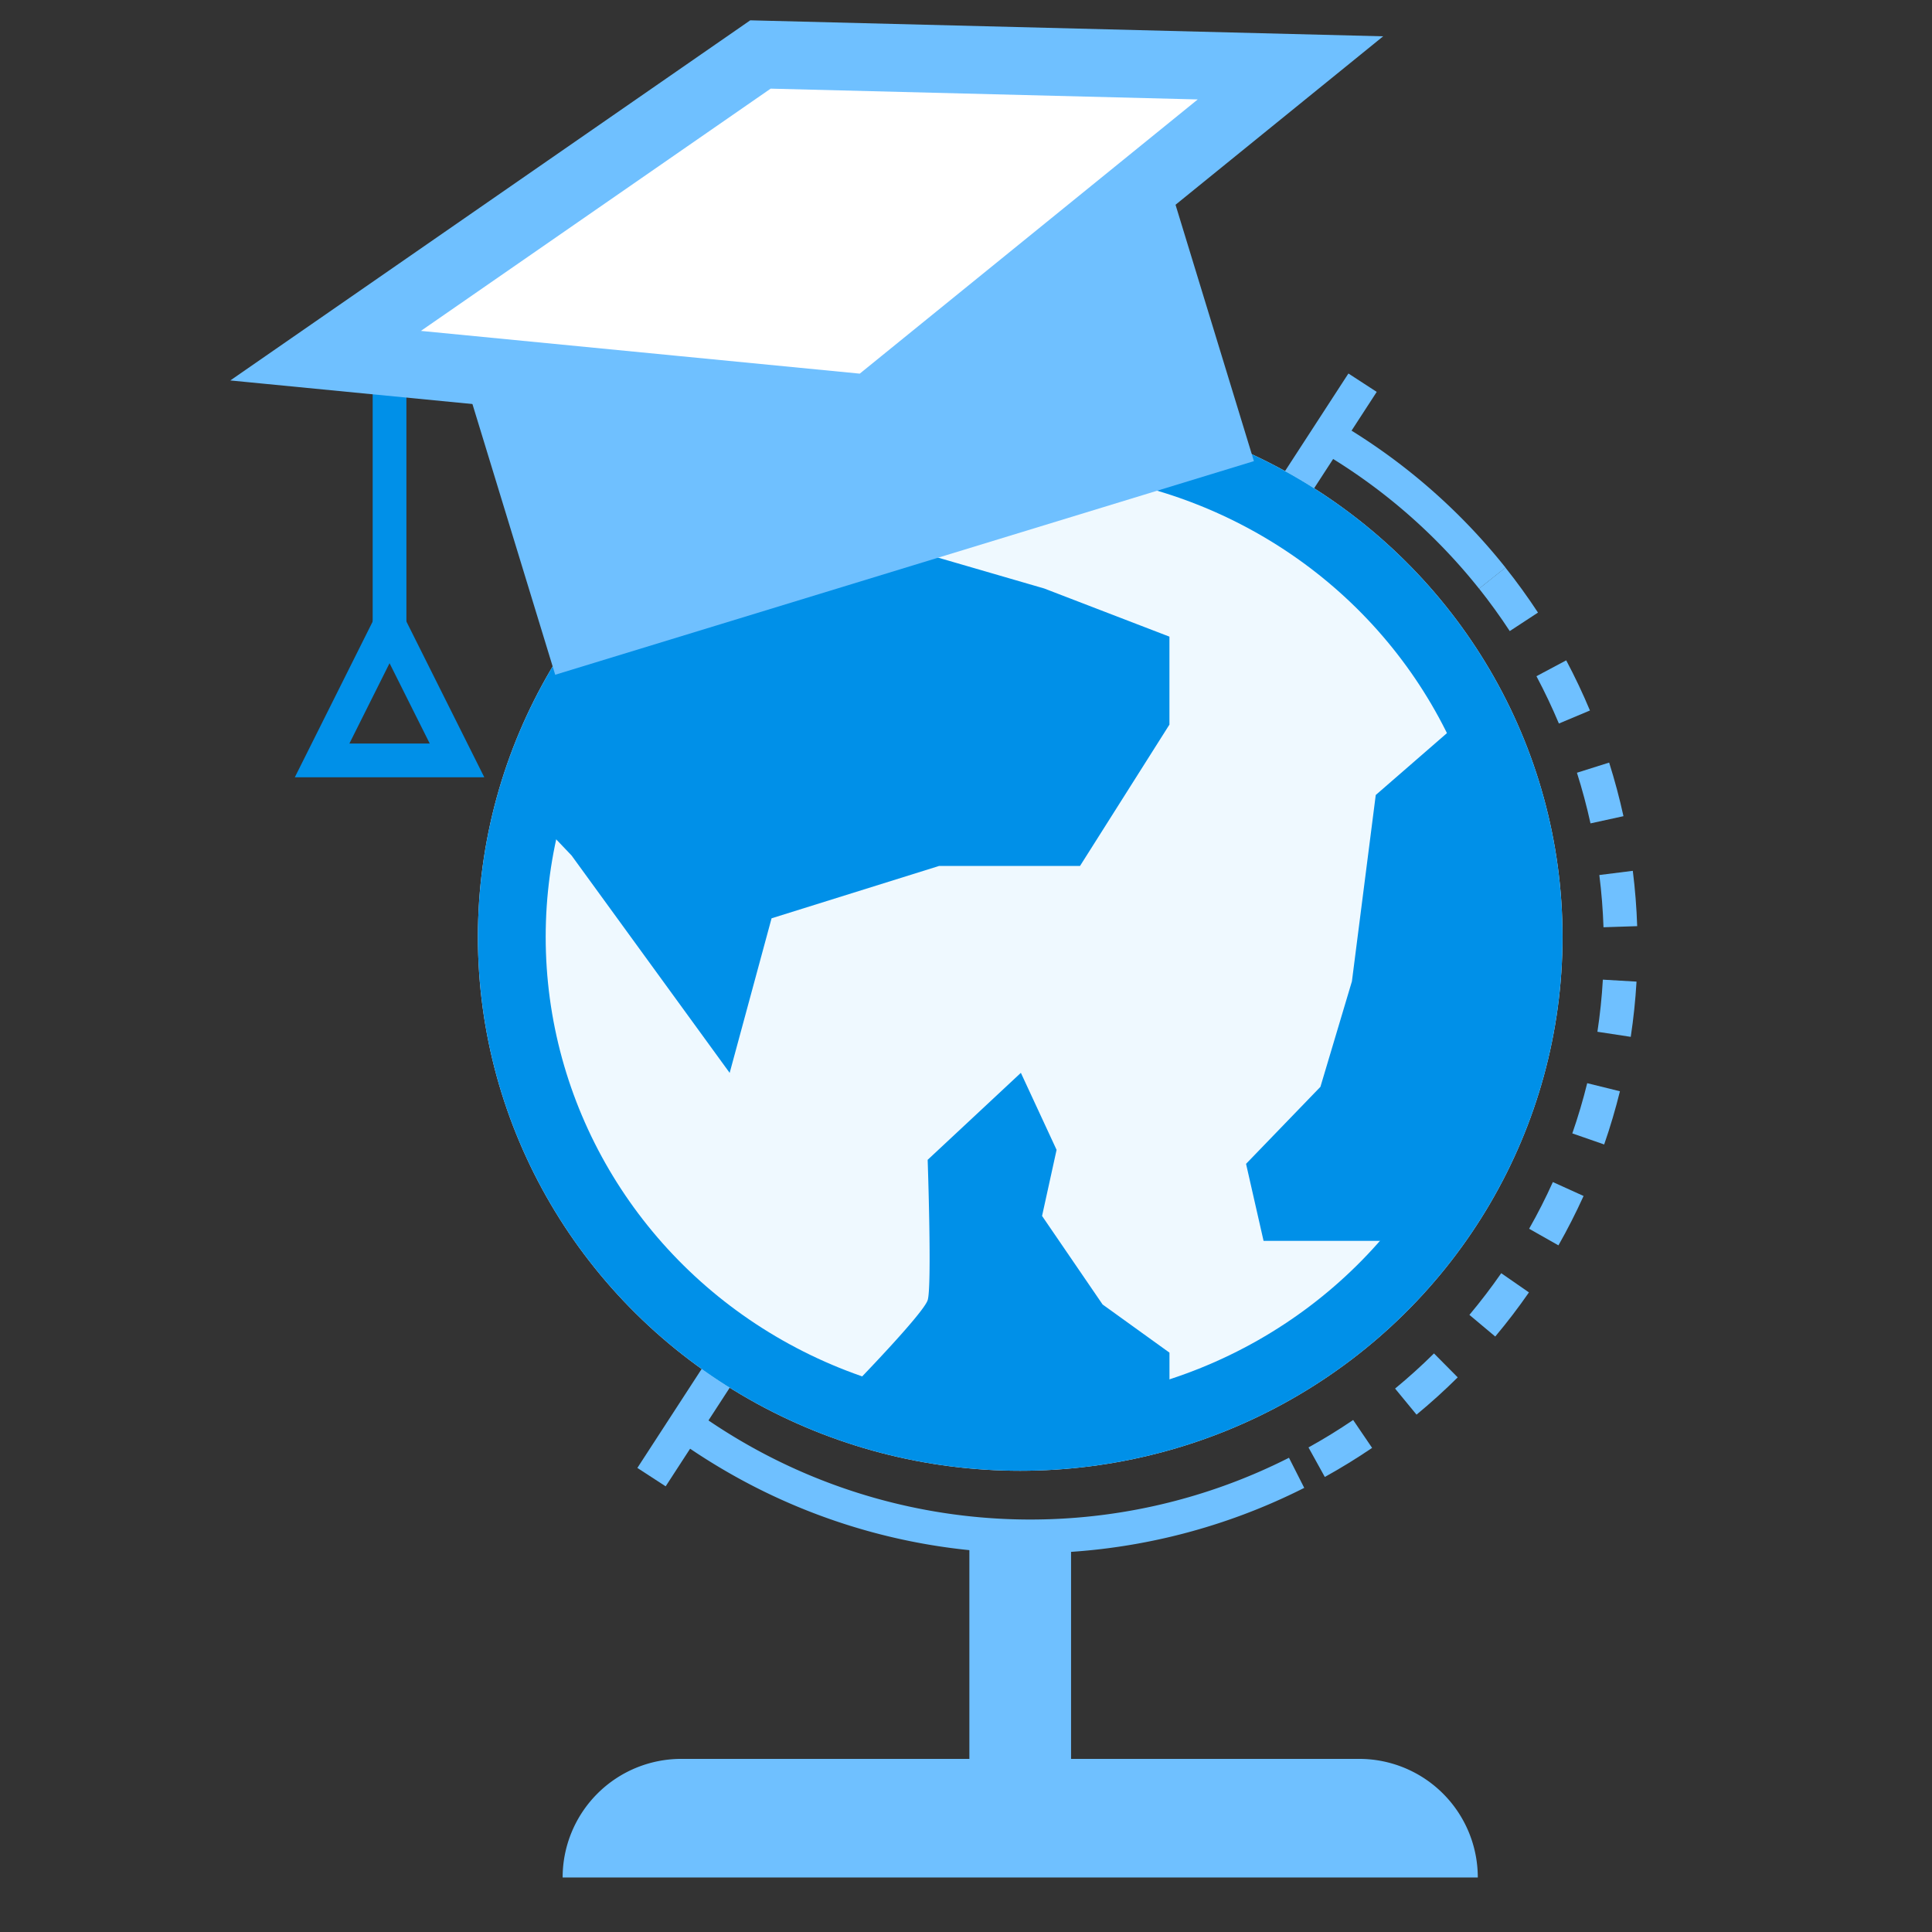 <svg xmlns="http://www.w3.org/2000/svg" width="114" height="114" viewBox="0 0 114 114">
  <rect x="0" y="0" width="114" height="114" fill="#333333" stroke="none"/>
  <g id="그룹_31749" data-name="그룹 31749" transform="translate(-94.653 -1592.653)">
    <rect id="사각형_17669" data-name="사각형 17669" width="114" height="114" transform="translate(94.653 1592.653)" fill="none"/>
    <g id="그룹_31755" data-name="그룹 31755" transform="translate(-7.846 -15.637)">
      <rect id="사각형_17687" data-name="사각형 17687" width="8.776" height="1.991" transform="matrix(0.545, -0.839, 0.839, 0.545, 177.281, 1637.692)" fill="#6fc0ff"/>
      <rect id="사각형_17688" data-name="사각형 17688" width="8.651" height="1.991" transform="matrix(0.545, -0.839, 0.839, 0.545, 140.107, 1694.907)" fill="#6fc0ff"/>
      <rect id="사각형_17690" data-name="사각형 17690" width="6" height="19" transform="translate(159.698 1699.075)" fill="#6fc0ff"/>
      <g id="타원_2044" data-name="타원 2044" transform="translate(130.698 1632.075)" fill="#eff9ff" stroke="#0090e8" stroke-width="4">
        <ellipse cx="32" cy="31.5" rx="32" ry="31.5" stroke="none"/>
        <ellipse cx="32" cy="31.5" rx="30" ry="29.5" fill="none"/>
      </g>
      <path id="패스_62970" data-name="패스 62970" d="M43.48,107.03v0Z" transform="translate(119.68 1611.783)" fill="#a0f0dd"/>
      <path id="패스_62974" data-name="패스 62974" d="M53.821,37.06V42.25l-5.277,8.341H40.228L30.344,53.68,27.872,62.8,18.543,49.973,15.614,46.9A34.7,34.7,0,0,1,35.051,25.878l3.943,6.178,7.438,2.162Z" transform="translate(117.682 1608.796)" fill="#0090e8"/>
      <path id="패스_62976" data-name="패스 62976" d="M65.857,70.929H58.072l-1.033-4.544,4.388-4.544,1.859-6.226,1.406-10.994,4.9-4.258h.01a29.3,29.3,0,0,1,2.1,6.268A28.9,28.9,0,0,1,65.857,70.929Z" transform="translate(118.985 1610.579)" fill="#0090e8"/>
      <path id="패스_62978" data-name="패스 62978" d="M51.574,78.459v2.076c-.764.237-1.538.434-2.325.6A28.71,28.71,0,0,1,33.3,80.009c.216-.228,3.758-3.894,4.006-4.647.258-.774,0-8.282,0-8.282l5.5-5.132,2.107,4.544-.857,3.9,3.572,5.224Z" transform="translate(119.931 1609.646)" fill="#0090e8"/>
      <path id="패스_62982" data-name="패스 62982" d="M43.506,88.118a35.766,35.766,0,0,1-17.9-4.811,36.5,36.5,0,0,1-3.074-1.988l1.164-1.614a34.215,34.215,0,0,0,2.9,1.879,33.763,33.763,0,0,0,32.177.9l.9,1.777a35.886,35.886,0,0,1-16.164,3.858" transform="translate(119.784 1611.823)" fill="#6fc0ff"/>
      <path id="패스_62983" data-name="패스 62983" d="M61.073,83.37l-.963-1.741c.9-.5,1.785-1.042,2.635-1.62l1.119,1.647c-.9.611-1.839,1.188-2.791,1.715m5.412-3.678L65.22,78.155c.792-.652,1.563-1.348,2.295-2.073l1.4,1.412c-.773.768-1.592,1.508-2.43,2.2m4.646-4.608-1.526-1.279c.661-.789,1.293-1.616,1.878-2.459l1.635,1.133c-.619.893-1.287,1.769-1.986,2.6m3.729-5.375-1.732-.981c.508-.895.98-1.822,1.4-2.756l1.813.822c-.449.989-.948,1.97-1.485,2.916m2.7-5.956-1.88-.653c.337-.971.633-1.967.879-2.963l1.931.477c-.261,1.055-.573,2.112-.93,3.139m1.568-6.35-1.967-.3c.154-1.011.262-2.046.321-3.075l1.987.116c-.064,1.09-.178,2.185-.341,3.258m-1.608-6.466c-.035-1.022-.117-2.059-.246-3.082l1.975-.248c.136,1.083.223,2.181.259,3.265Zm-.767-6.129c-.221-1.006-.49-2.012-.8-2.988l1.9-.6c.327,1.034.612,2.1.845,3.163Zm-1.865-5.892c-.4-.949-.845-1.89-1.325-2.793l1.757-.935c.508.958.981,1.953,1.4,2.959Zm-2.9-5.455c-.561-.859-1.171-1.7-1.81-2.506l1.556-1.239c.678.851,1.323,1.744,1.92,2.654Z" transform="translate(119.598 1612.069)" fill="#6fc0ff"/>
      <path id="패스_62984" data-name="패스 62984" d="M70.177,30.914a33.666,33.666,0,0,0-9.558-8.219l1-1.724a35.66,35.66,0,0,1,10.12,8.7Z" transform="translate(119.596 1612.112)" fill="#6fc0ff"/>
      <rect id="사각형_17689" data-name="사각형 17689" width="43.112" height="20.609" transform="translate(129.234 1628.396) rotate(-17)" fill="#6fc0ff"/>
      <rect id="사각형_17686" data-name="사각형 17686" width="1.99" height="16.916" transform="translate(124.489 1629.277)" fill="#0090e8"/>
      <path id="패스_62985" data-name="패스 62985" d="M11.181,42.092H0L5.59,30.911ZM3.22,40.1H7.961L5.59,35.361Z" transform="translate(119.895 1612.063)" fill="#0090e8"/>
      <path id="패스_62986" data-name="패스 62986" d="M121.159,1629.277l25.658-17.772,31.274.79L153.3,1632.407Z" transform="translate(0.553 0)" fill="#fff" stroke="#6fc0ff" stroke-width="4"/>
      <path id="사각형_17691" data-name="사각형 17691" d="M7,0H47a7,7,0,0,1,7,7V7a0,0,0,0,1,0,0H0A0,0,0,0,1,0,7V7A7,7,0,0,1,7,0Z" transform="translate(135.698 1712.075)" fill="#6fc0ff"/>
    </g>
  </g>
</svg>
